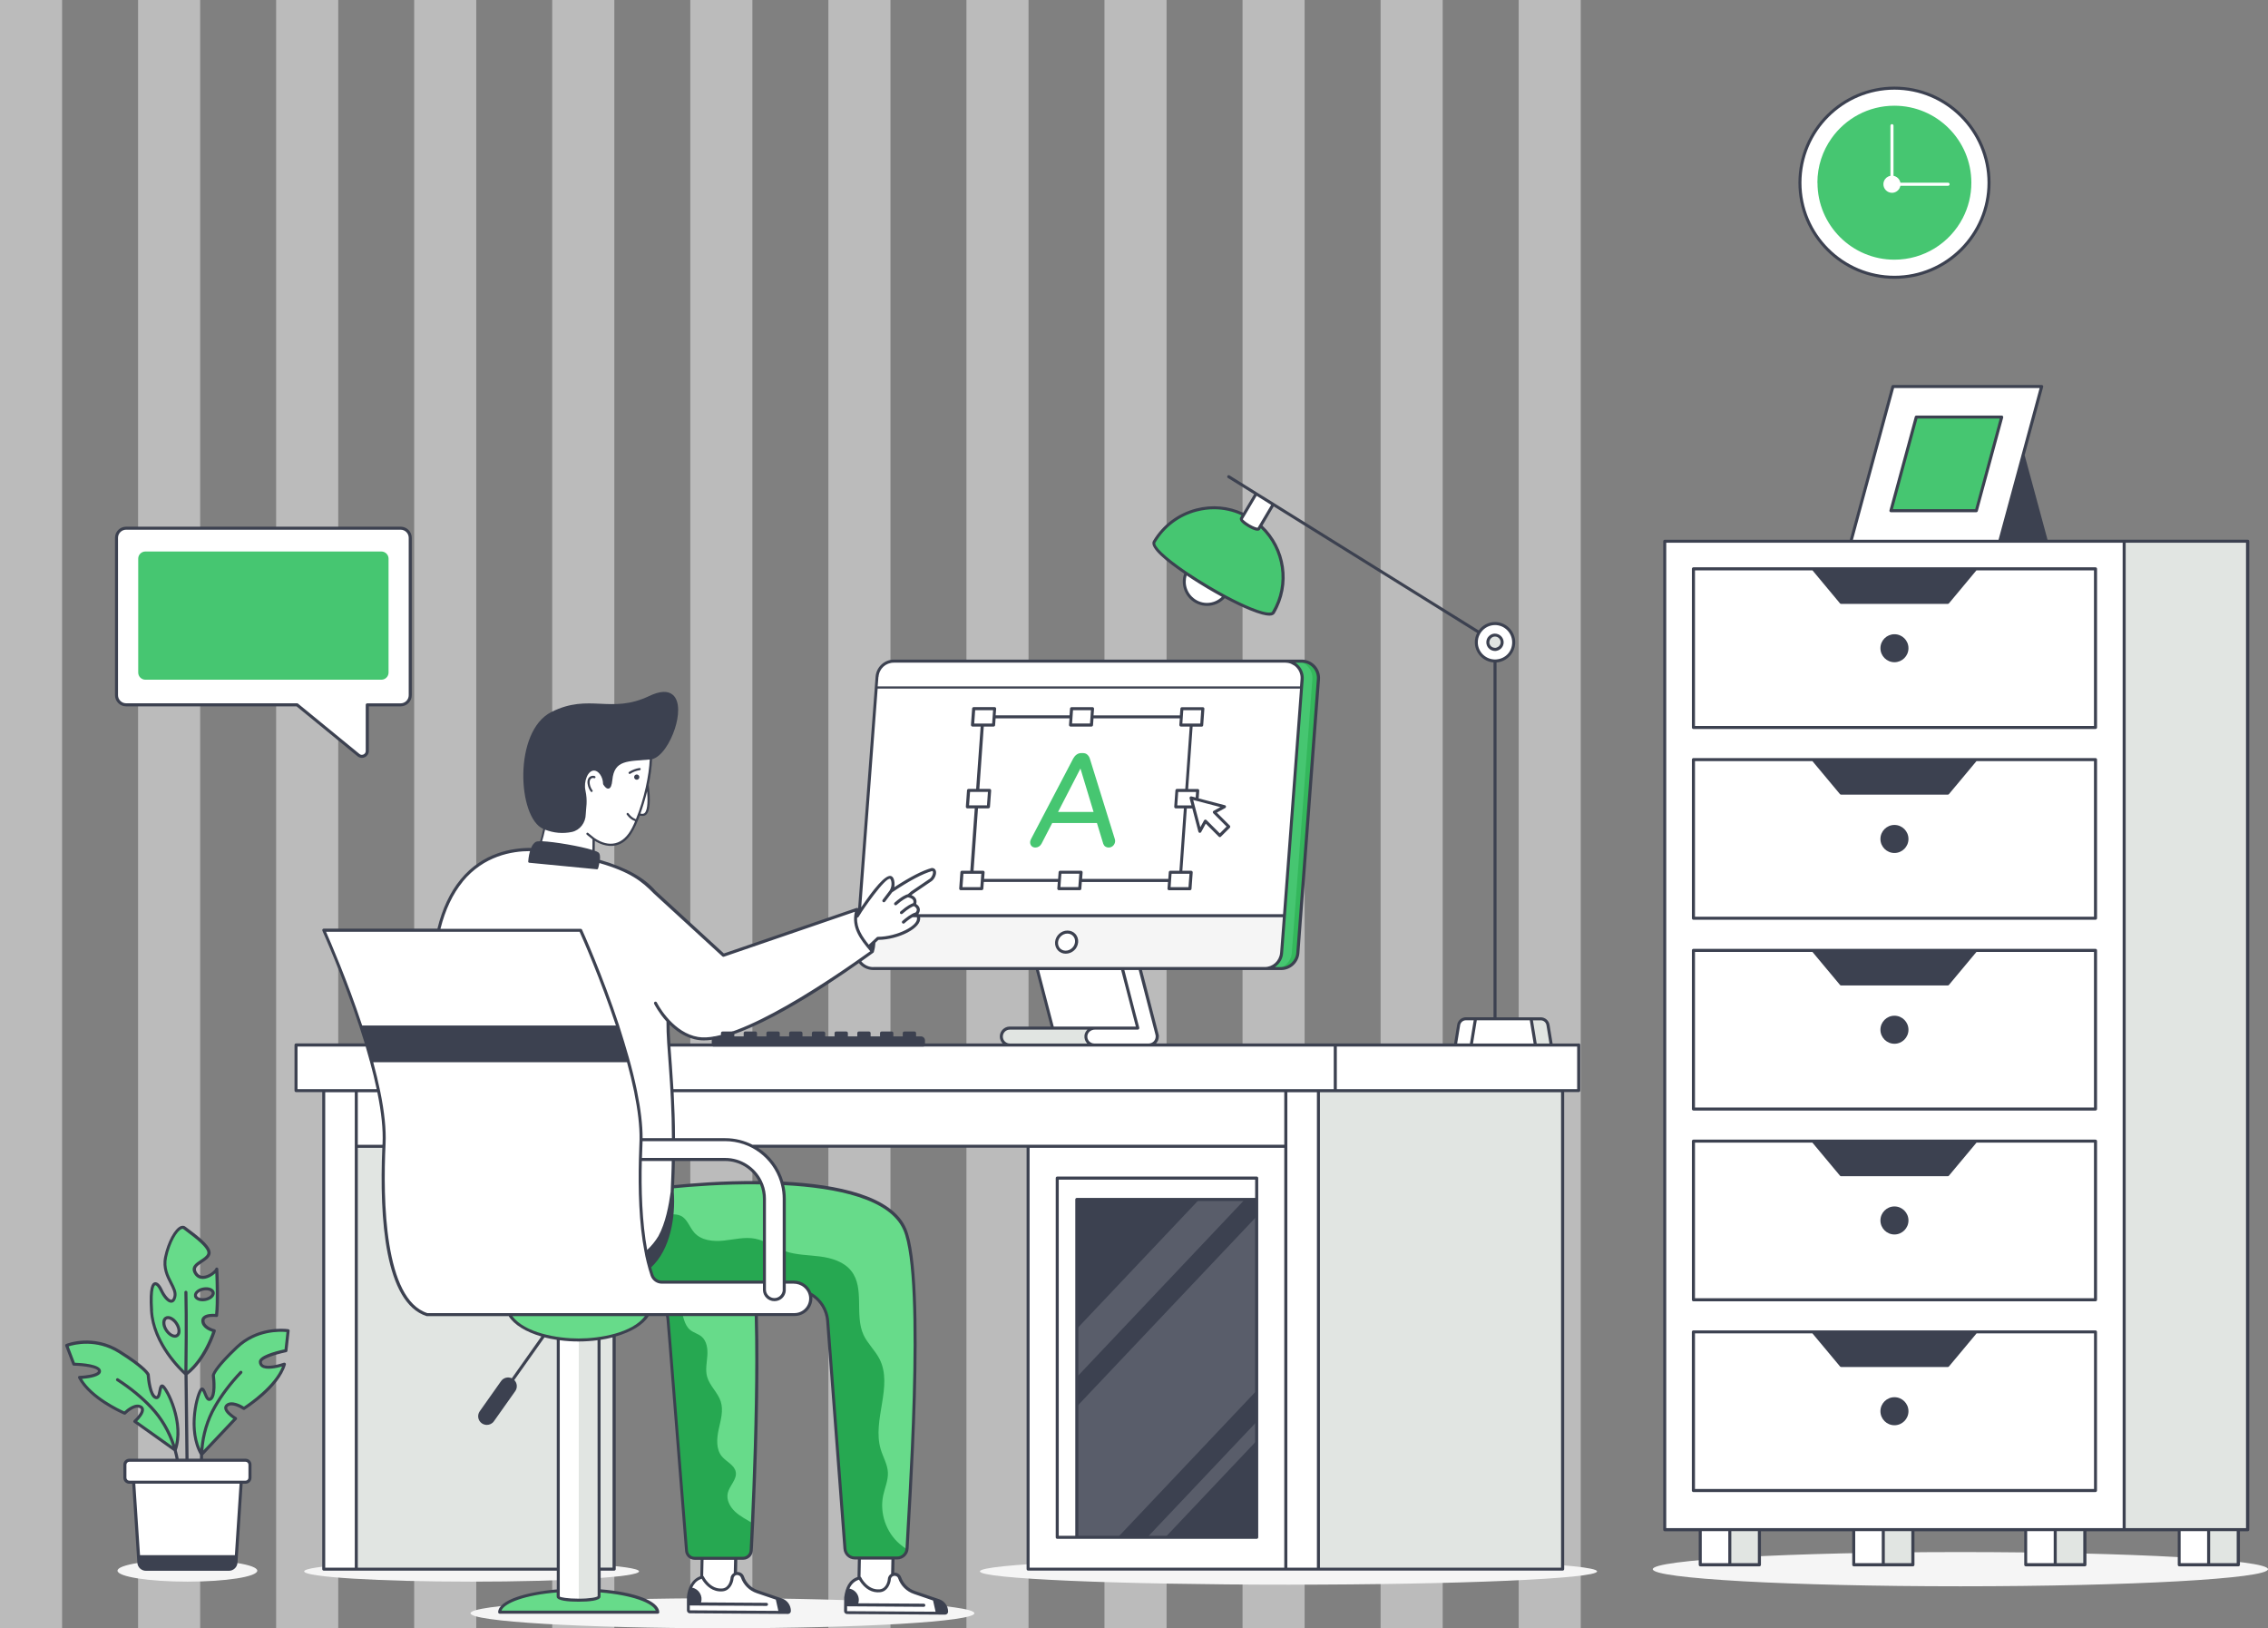 <?xml version="1.0" encoding="UTF-8"?>
<svg id="Layer_1" data-name="Layer 1" xmlns="http://www.w3.org/2000/svg" viewBox="0 0 457.97 328.7">
  <rect x="0" y="0" width="457.97" height="328.7" fill="#808080" stroke="none"/>
  <defs>
    <style>
      .cls-1 {
        fill: #e1e5e2;
      }

      .cls-2 {
        fill: #3c4150;
      }

      .cls-3 {
        fill: #34b75c;
      }

      .cls-4 {
        fill: #fff;
      }

      .cls-5 {
        fill: #26a851;
      }

      .cls-6 {
        fill: #67db8a;
      }

      .cls-7 {
        fill: #46c671;
      }

      .cls-8 {
        opacity: .15;
      }

      .cls-9 {
        fill: #f5f5f5;
      }

      .cls-10 {
        opacity: .5;
      }
    </style>
  </defs>
  <g class="cls-10">
    <rect class="cls-9" x="306.66" width="12.54" height="328.7"/>
    <rect class="cls-9" x="278.78" width="12.54" height="328.7"/>
    <rect class="cls-9" x="250.9" width="12.54" height="328.7"/>
    <rect class="cls-9" x="223.02" width="12.54" height="328.7"/>
    <rect class="cls-9" x="195.15" width="12.54" height="328.7"/>
    <rect class="cls-9" x="167.27" width="12.54" height="328.7"/>
    <rect class="cls-9" x="139.39" width="12.54" height="328.7"/>
    <rect class="cls-9" x="111.51" width="12.54" height="328.7"/>
    <rect class="cls-9" x="83.63" width="12.54" height="328.7"/>
    <rect class="cls-9" x="55.76" width="12.54" height="328.7"/>
    <rect class="cls-9" x="27.88" width="12.54" height="328.7"/>
    <rect class="cls-9" width="12.54" height="328.7"/>
  </g>
  <g>
    <path class="cls-9" d="M457.97,316.77c0,1.91-27.81,3.45-62.12,3.45s-62.11-1.55-62.11-3.45,27.81-3.46,62.11-3.46,62.12,1.55,62.12,3.46Z"/>
    <path class="cls-9" d="M129.04,317.21c0,1.14-15.13,2.07-33.81,2.07s-33.81-.92-33.81-2.07,15.13-2.07,33.81-2.07,33.81.93,33.81,2.07Z"/>
    <path class="cls-9" d="M322.49,317.21c0,1.48-27.89,2.68-62.31,2.68s-62.31-1.19-62.31-2.68,27.89-2.69,62.31-2.69,62.31,1.2,62.31,2.69Z"/>
    <ellipse class="cls-9" cx="37.84" cy="317.07" rx="14.11" ry="2.21"/>
    <ellipse class="cls-9" cx="145.88" cy="325.66" rx="50.87" ry="3.03"/>
    <g>
      <g>
        <rect class="cls-4" x="59.77" y="210.96" width="209.86" height="9.21"/>
        <rect class="cls-4" x="269.63" y="210.96" width="49.15" height="9.21"/>
        <g>
          <rect class="cls-4" x="259.64" y="220.16" width="6.59" height="96.6"/>
          <rect class="cls-1" x="266.23" y="220.16" width="49.31" height="96.6"/>
          <rect class="cls-4" x="65.36" y="220.16" width="6.59" height="96.6"/>
        </g>
        <rect class="cls-4" x="71.95" y="220.16" width="187.69" height="11.23"/>
        <rect class="cls-4" x="207.59" y="231.4" width="52.05" height="85.36"/>
        <g>
          <rect class="cls-4" x="213.48" y="237.82" width="40.27" height="72.51"/>
          <rect class="cls-2" x="217.45" y="242.13" width="36.31" height="68.2"/>
        </g>
        <rect class="cls-1" x="71.95" y="231.4" width="52.05" height="85.36"/>
      </g>
      <g class="cls-8">
        <polygon class="cls-4" points="251.36 242.13 217.45 277.97 217.45 268.24 242.15 242.13 251.36 242.13"/>
        <polygon class="cls-4" points="253.75 245.56 253.75 280.71 225.73 310.33 217.45 310.33 217.45 283.92 253.75 245.56"/>
        <polygon class="cls-4" points="253.75 287.01 253.75 290.84 235.31 310.33 231.68 310.33 253.75 287.01"/>
      </g>
    </g>
    <g>
      <g>
        <path class="cls-6" d="M35.38,292.73l-8.16-5.8s2.46-2.22,1.19-2.94c-1.28-.72-3.23,1.28-3.23,1.28,0,0-6.88-2.89-9.12-7.22,0,0,4.23-.16,4.02-1.36-.21-1.2-5.17-1.31-5.17-1.31l-1.45-3.79s5.24-2.15,10.68,1.27c5.44,3.42,5.79,4.64,5.79,4.64,0,0,.26,4.01,1.43,4.56,1.16.55.72-2.67,1.51-2.24.78.43,4.48,7.4,2.51,12.91Z"/>
        <path class="cls-6" d="M43.73,265.55c.37-2.92.04-9.38.04-9.38-.31.84-3.05,2.79-4.26.85-1.21-1.94,2.18-2.34,2.67-3.87.5-1.54-3.9-4.43-4.91-5.26-1.01-.82-3.03,2.08-3.83,5.89-.8,3.81,2.37,5.97,1.87,7.99-.5,2.03-2.06.22-2.76-1.34-.7-1.56-2.41-3.06-1.94,4.17.47,7.24,6.95,12.81,6.95,12.81,3.98-3,5.7-8.77,5.7-8.77,0,0-2.21-.52-2.29-1.97-.08-1.45,2.75-1.12,2.75-1.12ZM35.75,269.61c-.57.37-1.55-.12-2.17-1.09-.62-.97-.66-2.06-.09-2.43.57-.37,1.54.12,2.16,1.09.63.97.67,2.06.09,2.42ZM39.47,261.6c-.11-.58.6-1.2,1.59-1.39.99-.19,1.87.13,1.99.71.11.59-.6,1.21-1.59,1.39-.99.19-1.87-.13-1.99-.72Z"/>
        <path class="cls-6" d="M52.58,274.91c-.01-1.21,5.12-2.25,5.16-2.26l.44-4.03c-1.11-.15-6.24-.55-10.33,3.33-4.66,4.41-4.77,5.67-4.77,5.67,0,0,.52,3.99-.51,4.75-1.04.76-1.23-2.48-1.91-1.9s-2.95,8.13.05,13.15l6.87-7.28s-2.85-1.7-1.74-2.65c1.11-.95,3.42.63,3.42.63,0,0,6.83-4.26,8.18-8.94,0,0-4.84,1.7-4.86-.47Z"/>
      </g>
      <g>
        <path class="cls-4" d="M28.05,315.44l-1.06-16.24h21.71l-1.06,16.24c-.05.74-.67,1.32-1.41,1.32h-16.77c-.75,0-1.36-.58-1.41-1.32Z"/>
        <rect class="cls-4" x="25.22" y="294.77" width="25.26" height="4.43" rx=".9" ry=".9"/>
      </g>
    </g>
    <g>
      <g>
        <path class="cls-1" d="M202.19,209.25c0,.94.76,1.71,1.71,1.71h23.61l2.26-3.41h-25.87c-.94,0-1.71.76-1.71,1.71Z"/>
        <path class="cls-4" d="M233.67,209.07c0,.06,0,.12,0,.18,0,.94-.77,1.71-1.71,1.71h-10.99c-1,0-1.8-.87-1.7-1.88.09-.89.91-1.53,1.8-1.53h8.68l-3.6-13.94c-.23-.91.33-1.84,1.23-2.07.92-.23,1.84.33,2.07,1.23l4.12,15.91.08.34.02.07h0Z"/>
        <polygon class="cls-4" points="209.19 194.66 212.54 207.54 229.76 207.54 226.4 194.66 209.19 194.66"/>
        <g>
          <path class="cls-3" d="M255.4,195.52h3.27c1.78,0,3.26-1.37,3.4-3.15l4.15-55.24c.15-1.98-1.42-3.67-3.4-3.67h-3.27c1.98,0,3.55,1.69,3.4,3.67l-4.15,55.24c-.14,1.78-1.61,3.15-3.4,3.15Z"/>
          <path class="cls-7" d="M255.4,195.52h2.05c1.78,0,3.26-1.37,3.4-3.15l4.15-55.24c.15-1.98-1.42-3.67-3.4-3.67h-2.05c1.98,0,3.55,1.69,3.4,3.67l-4.15,55.24c-.14,1.78-1.61,3.15-3.4,3.15Z"/>
          <path class="cls-4" d="M262.95,137.12l-.16,2.16-3.43,45.56h-85.89l3.43-45.56.19-2.67c.14-1.78,1.62-3.15,3.4-3.15h79.06c1.98,0,3.55,1.69,3.4,3.66Z"/>
          <path class="cls-4" d="M262.82,138.79l.13-1.66c.15-1.97-1.42-3.66-3.4-3.66h-79.06c-1.78,0-3.26,1.37-3.4,3.15l-.16,2.17h85.89Z"/>
          <path class="cls-9" d="M259.36,184.85l-.44,5.84-.13,1.69c-.13,1.77-1.61,3.15-3.4,3.15h-79.05c-1.99,0-3.55-1.69-3.4-3.66l.08-1.17.44-5.84h85.9Z"/>
        </g>
      </g>
      <path class="cls-4" d="M217.4,190.18c-.09,1.13-1.07,2.04-2.21,2.04s-1.94-.91-1.84-2.04c.09-1.11,1.07-2.02,2.18-2.02s1.96.91,1.87,2.02Z"/>
    </g>
    <g>
      <g>
        <g>
          <g>
            <g>
              <g>
                <path class="cls-6" d="M132.8,325.45c-.15-2.47-7.23-4.47-15.97-4.47s-15.81,2-15.95,4.47h31.92Z"/>
                <path class="cls-4" d="M120.96,266.67v55.63c0,.98-8.23.98-8.23,0v-55.63h8.23Z"/>
                <path class="cls-1" d="M116.87,266.67v56.36c2.05,0,4.09-.25,4.09-.73v-55.63s-4.09,0-4.09,0Z"/>
                <path class="cls-6" d="M102.88,265.38c1.7,2.95,7.29,5.12,13.96,5.12s12.24-2.18,13.95-5.12h-27.91Z"/>
              </g>
              <path class="cls-6" d="M183.16,312.64s0,.07-.01.1c-.11,1-.96,1.77-1.98,1.77h-8.56c-1.04,0-1.91-.8-1.99-1.85l-3.5-46c-.27-3.48-3.11-6.21-6.6-6.34l-31.54-1.12-2.69-8.84,3.78-5.11,4.06-5.48s42.75-5.37,48.58,8.43c4.04,9.58,1.06,54.3.44,64.43Z"/>
              <path class="cls-5" d="M183.14,312.75c-.11,1-.96,1.77-1.98,1.77h-8.56c-1.04,0-1.91-.8-1.99-1.85l-3.5-46c-.27-3.48-3.11-6.21-6.6-6.34l-31.54-1.12-2.69-8.84,3.78-5.11c1.85-.14,3.7-.18,5.56-.14.63.01,1.27.04,1.84.31,1.33.63,1.76,2.29,2.73,3.39,1.41,1.6,3.81,1.84,5.93,1.62,2.12-.22,4.26-.79,6.35-.39,2.16.41,3.99,1.79,6.05,2.52,2.26.79,4.7.76,7.07,1.07,2.37.31,4.87,1.07,6.33,2.96,2.72,3.5.6,8.84,2.45,12.87.82,1.76,2.33,3.12,3.22,4.85,2.82,5.5-1.53,12.34.25,18.25.47,1.57,1.37,3.03,1.45,4.66.08,1.59-.62,3.1-.95,4.66-.75,3.52.57,7.41,3.3,9.76.46.4.96.76,1.48,1.09Z"/>
              <path class="cls-6" d="M151.94,307.48c-.11,2.4-.21,4.31-.27,5.54-.04.87-.76,1.55-1.63,1.55h-9.8c-.85,0-1.55-.65-1.62-1.5l-3.72-46.4c-.15-2.03-1.19-3.78-2.71-4.93h20.36c.71,13.2-.09,34.68-.6,45.74Z"/>
              <path class="cls-5" d="M151.94,307.48c-.11,2.4-.21,4.31-.27,5.54-.04.87-.76,1.55-1.63,1.55h-9.8c-.85,0-1.55-.65-1.62-1.5l-3.72-46.4c-.15-2.03-1.19-3.78-2.71-4.93h3.44c.82.74,1.46,1.59,1.76,2.33.61,1.53.72,3.41,2.01,4.43.68.54,1.58.75,2.25,1.3,1.08.9,1.28,2.48,1.18,3.89s-.42,2.84-.05,4.2c.5,1.85,2.17,3.2,2.76,5.03.58,1.82-.01,3.77-.42,5.63-.4,1.86-.56,4.02.66,5.47.92,1.09,2.53,1.71,2.79,3.12.28,1.5-1.25,2.73-1.61,4.23-.32,1.37.42,2.8,1.45,3.76,1.02.97,2.32,1.59,3.51,2.34.01,0,.02.01.03.02Z"/>
              <path class="cls-9" d="M135.94,235.35c-.03,1.62-.1,3.34-.19,5.17-.87,18.52-18.91,16.14-18.91,16.14,0,0-30.54-31.81-29.49-59.61.36-9.46,2.74-15.49,5.84-19.28,1.1.31,2.18.76,3.19,1.36,2.37,1.38,4.29,3.7,4.7,6.41.35,2.31-.4,4.63-.78,6.94-.38,2.3-.3,4.95,1.34,6.61,2.18,2.22,6.12,1.74,8.33,3.92,1.77,1.75,1.79,4.53,1.95,7,.35,5.25,2.26,10.96,6.91,13.4,2.14,1.13,4.79,1.54,6.31,3.41,1.11,1.38,1.37,3.27,2.3,4.77,1.71,2.73,5.18,3.56,8.48,3.74Z"/>
              <path class="cls-4" d="M116.84,256.66s18.03,2.38,18.91-16.14c.09-1.84.15-3.55.19-5.17.32-12.86-.68-19.65-1.08-27.94,0,0,.67-19.53-1.43-25.58-.16-.45-1.09-1.55-1.09-1.55,0-.02-.01-.04-.01-.04h0c-3.18-3.85-9.5-6.79-21.75-8.42,0,0-10.48-2.47-17.37,5.95-3.11,3.79-5.49,9.82-5.85,19.28-1.04,27.79,29.49,59.6,29.49,59.6Z"/>
              <g>
                <path class="cls-4" d="M173.53,314.52l-.12,5.86c1.84,4.1,4.05,4.76,6.77.72l.14-6.58h-6.78Z"/>
                <path class="cls-4" d="M191.13,325.37c0,.16-.13.29-.29.29h-1.52s-18.28-.12-18.28-.12c-.16,0-.29-.14-.29-.3l.02-2.69s.09-3.38,2.85-4.01c0,0,1.34,2.84,4.05,2.59,1.7-.16,1.91-2.25,1.91-2.25,0-.6.48-1.07,1.08-1.07.45,0,.85.29,1.01.72.49,1.39,1.6,2.48,2.99,2.95l4.02,1.37h0l.86.29c.95.32,1.6,1.22,1.59,2.23Z"/>
              </g>
              <g>
                <path class="cls-4" d="M141.76,314.57l-.12,5.64c1.84,4.1,4.05,4.76,6.77.72l.14-6.36h-6.78Z"/>
                <path class="cls-4" d="M159.36,325.21c0,.16-.13.29-.29.29h-1.53s-18.28-.13-18.28-.13c-.16,0-.29-.13-.29-.29l.02-2.69s.09-3.38,2.85-4.02c0,0,1.34,2.85,4.05,2.59,1.7-.16,1.91-2.26,1.91-2.26,0-.59.48-1.07,1.08-1.07.45,0,.86.29,1.01.71.49,1.4,1.6,2.48,2.99,2.95l4.03,1.37.86.29c.96.33,1.6,1.23,1.59,2.23Z"/>
              </g>
            </g>
            <path class="cls-4" d="M163.69,261.8c.18,1.95-1.36,3.58-3.27,3.58h-74.17c-8.27-2.63-9.4-20.03-8.69-34.57.14-3.02-.3-6.64-1.08-10.47-.87-4.25-2.16-8.76-3.57-13.02-3.44-10.5-7.55-19.53-7.55-19.53h51.88s4.1,9.03,7.55,19.53c1.4,4.26,2.7,8.77,3.56,13.02.78,3.83,1.23,7.44,1.08,10.47-.44,9.22-.15,19.58,2.23,26.62.29.84,1.08,1.4,1.98,1.4h26.65c1.71,0,3.24,1.26,3.4,2.97Z"/>
            <path class="cls-4" d="M158.36,258.82v1.53c0,1.11-.9,2-2,2s-2-.9-2-2v-1.53h4.01Z"/>
            <path class="cls-4" d="M158.36,242v18.35c0,1.11-.9,2-2,2s-2-.9-2-2v-18.35c0-4.37-3.56-7.93-7.92-7.93h-17.12c.02-1.11.06-2.19.12-3.27,0-.24.02-.49.02-.74h16.98c6.58,0,11.93,5.35,11.93,11.94Z"/>
          </g>
          <line class="cls-4" x1="109.82" y1="269.62" x2="98.31" y2="285.88"/>
          <line class="cls-4" x1="102.6" y1="279.81" x2="98.31" y2="285.88"/>
        </g>
        <g>
          <g>
            <path class="cls-4" d="M173.36,193.05l3.9-3.62c4.47,0,9.82-2.95,7.78-4.93,1.07-1.18-.43-1.87-.43-1.87,0,0,.01-.03.01-.04h0c.62-1.5-1.24-1.73-1.24-1.73l.03-.02.04-.03h0s.73-.62.73-.62l3.7-2.51.07-.06c.8-.66,1.04-2.06.24-2.08-2.29.62-5.37,2.42-8.29,4.39.06-.1.11-.19.14-.26.53-1,.22-2.31-.17-2.51-1.27-.67-5.95,6.48-6.78,7.78l-2.05,1.05,2.31,7.06Z"/>
            <path class="cls-4" d="M185.05,184.49s-.88.11-2.62,1.65"/>
            <path class="cls-4" d="M184.64,182.58s-.88.11-2.62,1.65"/>
            <path class="cls-4" d="M183.48,180.79s-.88.11-2.62,1.65"/>
          </g>
          <path class="cls-4" d="M131.84,179.78l14.24,13.06,26.97-9.25c-1.02,3.63,1,5.95,3.12,8.48,0,0-25.71,19.14-35.24,17.56-5.49-.91-8.56-7.13-8.56-7.13"/>
        </g>
      </g>
      <g>
        <path class="cls-4" d="M126.94,161.75s.55,2.76,2.84,2.75c1.88,0,.96-6.03.96-6.03l-3.8,3.28Z"/>
        <g>
          <path class="cls-4" d="M128.45,165.84c-.08.2-.17.41-.26.6-.12.28-.25.54-.37.78-3,5.96-7.96,2.12-7.96,2.12l-.03,4.78s-12.09-1.9-11.45-2.25c.65-.36,2.77-7.59,2.13-13.25-.63-5.66,10.34-13.44,17.07-12.94,6.25.46,3.69,13.54.88,20.17Z"/>
          <path class="cls-4" d="M128.45,165.65c-.7-.27-1.14-.55-1.72-1.31"/>
        </g>
        <path class="cls-4" d="M127.15,156.02c.62-.4,1.3-.65,2.01-.75"/>
      </g>
    </g>
    <g>
      <path class="cls-1" d="M313.24,210.96l-.66-4.03c-.12-.73-.75-1.26-1.49-1.26h-13.15l-.87,5.3h16.17Z"/>
      <path class="cls-4" d="M310.04,210.96l-.87-5.3h-13.15c-.74,0-1.37.53-1.49,1.26l-.66,4.03h16.17Z"/>
      <g>
        <path class="cls-4" d="M248.32,117.42c0,2.54-2.05,4.59-4.59,4.59s-4.6-2.05-4.6-4.59,2.06-4.59,4.6-4.59,4.59,2.05,4.59,4.59Z"/>
        <path class="cls-7" d="M257.13,123.65c-1.57,2.66-25.65-11.62-24.08-14.27,3.95-6.66,12.53-8.85,19.17-4.92,6.65,3.94,8.85,12.53,4.91,19.19Z"/>
        <path class="cls-4" d="M257.1,101.82l-2.91,4.92c-.35.58-3.85-1.49-3.5-2.08l2.95-4.99,3.46,2.15Z"/>
      </g>
      <path class="cls-4" d="M305.65,129.66c0,2.08-1.69,3.77-3.77,3.77s-3.78-1.69-3.78-3.77,1.69-3.78,3.78-3.78,3.77,1.7,3.77,3.78Z"/>
      <g>
        <path class="cls-1" d="M303.32,129.66c0,.8-.64,1.44-1.44,1.44s-1.44-.64-1.44-1.44.64-1.44,1.44-1.44,1.44.65,1.44,1.44Z"/>
        <path class="cls-2" d="M301.88,127.9c-.52,0-.98.23-1.3.59-.15.15-.25.32-.33.52-.08.2-.12.42-.12.65,0,.86.62,1.57,1.44,1.72.1.02.2.03.31.03s.21,0,.31-.03c.82-.15,1.44-.86,1.44-1.72,0-.96-.79-1.75-1.75-1.75ZM302.19,130.73c-.1.04-.2.05-.31.05s-.21-.02-.31-.05c-.48-.12-.83-.56-.83-1.08,0-.11.02-.21.05-.31h0c.05-.21.17-.39.32-.53.2-.19.47-.31.77-.31.63,0,1.14.51,1.14,1.14,0,.52-.35.95-.83,1.08Z"/>
      </g>
    </g>
    <g>
      <g>
        <rect class="cls-4" x="336.15" y="109.26" width="92.78" height="199.53"/>
        <rect class="cls-4" x="341.95" y="114.84" width="81.18" height="32.02"/>
        <rect class="cls-4" x="341.95" y="153.35" width="81.18" height="32.02"/>
        <rect class="cls-4" x="341.95" y="191.85" width="81.18" height="32.02"/>
        <rect class="cls-4" x="341.95" y="230.36" width="81.18" height="32.02"/>
        <rect class="cls-4" x="341.95" y="268.87" width="81.18" height="32.02"/>
        <rect class="cls-1" x="428.93" y="109.26" width="24.91" height="199.53"/>
      </g>
      <g>
        <rect class="cls-4" x="343.32" y="308.79" width="5.97" height="7.08"/>
        <rect class="cls-1" x="349.29" y="308.79" width="5.97" height="7.08"/>
      </g>
      <g>
        <rect class="cls-4" x="374.31" y="308.79" width="5.97" height="7.08"/>
        <rect class="cls-1" x="380.28" y="308.79" width="5.97" height="7.08"/>
      </g>
      <g>
        <rect class="cls-4" x="409.03" y="308.79" width="5.97" height="7.08"/>
        <rect class="cls-1" x="415" y="308.79" width="5.97" height="7.08"/>
      </g>
      <g>
        <rect class="cls-4" x="440.02" y="308.79" width="5.97" height="7.08"/>
        <rect class="cls-1" x="445.99" y="308.79" width="5.97" height="7.08"/>
      </g>
    </g>
    <polygon class="cls-4" points="240.65 144.71 238.29 177.73 196.11 177.73 198.48 144.71 240.65 144.71"/>
    <g>
      <polygon class="cls-4" points="242.89 143.05 242.65 146.36 238.42 146.36 238.66 143.05 242.89 143.05"/>
      <polygon class="cls-4" points="220.62 143.05 220.38 146.36 216.15 146.36 216.39 143.05 220.62 143.05"/>
      <polygon class="cls-4" points="241.85 159.56 241.61 162.87 237.39 162.87 237.62 159.56 241.85 159.56"/>
      <polygon class="cls-4" points="240.51 176.07 240.28 179.38 236.05 179.38 236.28 176.07 240.51 176.07"/>
      <polygon class="cls-4" points="218.27 176.07 218.03 179.38 213.8 179.38 214.04 176.07 218.27 176.07"/>
    </g>
    <g>
      <polygon class="cls-4" points="200.86 143.05 200.62 146.36 196.39 146.36 196.63 143.05 200.86 143.05"/>
      <polygon class="cls-4" points="199.82 159.56 199.58 162.87 195.36 162.87 195.59 159.56 199.82 159.56"/>
      <polygon class="cls-4" points="198.48 176.07 198.25 179.38 194.02 179.38 194.25 176.07 198.48 176.07"/>
    </g>
    <g>
      <polygon class="cls-4" points="412.26 78.02 403.79 109.26 373.76 109.26 382.23 78.02 412.26 78.02"/>
      <polygon class="cls-7" points="381.83 103.09 386.95 84.19 404.2 84.19 399.07 103.09 381.83 103.09"/>
    </g>
    <g>
      <path class="cls-4" d="M23.53,108.56v31.78c0,1.07.87,1.93,1.93,1.93h34.53l12.41,10.15c.7.58,1.76.08,1.76-.83v-9.32h6.74c1.07,0,1.93-.87,1.93-1.93v-31.78c0-1.07-.87-1.93-1.93-1.93H25.46c-1.07,0-1.93.87-1.93,1.93Z"/>
      <path class="cls-7" d="M27.91,112.77v22.99c0,.8.65,1.45,1.45,1.45h47.65c.8,0,1.45-.65,1.45-1.45v-22.99c0-.79-.65-1.44-1.45-1.44H29.36c-.8,0-1.45.65-1.45,1.44Z"/>
    </g>
    <path class="cls-7" d="M208.26,170.74c-.2-.23-.28-.52-.24-.86.02-.14.08-.32.19-.54l8.5-16.22c.18-.32.4-.59.68-.79.28-.21.6-.31.98-.31h.27c.37,0,.68.1.91.31.23.21.41.47.51.79l5.04,16.22c.07.22.09.39.07.54-.04.34-.18.63-.42.86-.25.23-.55.35-.9.35-.25,0-.47-.07-.66-.2-.19-.13-.32-.32-.41-.55l-1.28-4.2h-9.03l-2.17,4.2c-.13.23-.31.42-.52.55-.22.13-.45.2-.7.2-.35,0-.63-.12-.83-.35ZM213.65,163.9h7.17l-2.65-8.76-4.52,8.76Z"/>
    <g>
      <polygon class="cls-4" points="248.11 166.86 246.31 168.66 243.4 165.76 242.28 167.8 240.51 161.07 247.25 162.83 245.2 163.96 248.11 166.86"/>
      <g>
        <path class="cls-2" d="M318.78,210.65h-5.27l-.62-3.77c-.14-.88-.89-1.52-1.79-1.52h-8.91v-71.63c2.1-.16,3.77-1.93,3.77-4.07,0-2.25-1.83-4.09-4.07-4.09-1.36,0-2.57.67-3.3,1.69l-41.31-25.69s0-.02-.02-.02l-3.46-2.14-5.53-3.44c-.14-.09-.33-.04-.42.1-.09.14-.04.33.1.42l5.29,3.28-2.21,3.73c-2.96-1.37-6.26-1.67-9.46-.85-3.69.95-6.81,3.28-8.76,6.57-.8,1.35,2.92,4.28,6.31,6.58-.18.51-.28,1.05-.28,1.61,0,2.7,2.2,4.9,4.9,4.9,1.41,0,2.69-.6,3.57-1.56,1.86,1,3.6,1.83,5.09,2.44,2,.81,3.19,1.09,3.91,1.09.68,0,.96-.25,1.1-.48,3.47-5.86,2.27-13.21-2.49-17.7l2.28-3.87,41.07,25.54c-.3.56-.46,1.21-.46,1.88,0,2.14,1.66,3.9,3.77,4.07v71.63c-.17,0-5.81,0-5.55,0-.89,0-1.65.64-1.79,1.52l-.61,3.77h-60.19c.34-.37.56-.86.56-1.4,0-.08,0-.14,0-.21h0s0-.08-.02-.1l-3.38-13.11h28.08c1.93,0,3.56-1.51,3.7-3.43l4.16-55.25c.08-1.02-.28-2.05-.98-2.8-.7-.76-1.69-1.19-2.72-1.19h-82.33c-1.93,0-3.55,1.51-3.7,3.44l-3.53,46.77c-.1-.07-.17-.1-.27-.08-.02,0-.03,0-.04,0l-26.8,9.19c-1.79-1.64-11.93-10.95-13.74-12.61-2.3-2.69-5.98-4.75-11.29-6.28.06-.67.02-1.3-.33-1.52-.15-.11-.4-.21-.72-.32l.02-2c.71.46,2.41,1.33,4.25.92,2.69-.61,3.83-3.47,4.84-6.02.53.12,1.03.12,1.39-.3.92-1.08.6-4.51.39-5.91.38-1.75.62-3.52.69-5.17,1.95-.5,3.73-3.46,4.6-6.15.8-2.43,1.11-5.51-.39-6.83-1.01-.88-2.62-.81-4.78.22-7.79,3.71-12.09-.62-19.76,3.23-7.73,3.88-6.83,21.34-1.65,23.59-.19.96-.42,1.81-.63,2.5-.42,0-.71.04-.85.11-.42.24-.74.7-.96,1.24-3.73-.04-9.78.9-14.27,6.39-2.11,2.57-3.67,5.88-4.65,9.9h-22.95c-.11,0-.2.05-.26.14-.05.09-.06.19-.02.29.03.09,4.13,9.12,7.53,19.49v.02c.43,1.3.77,2.36,1.03,3.23h-13.88c-.17,0-.31.14-.31.31v9.21c0,.17.14.31.31.31h5.29v96.29c0,.17.13.31.31.31h47.05v3.79c-6.25.53-11.7,2.15-11.84,4.57,0,.09.03.17.08.23.06.06.14.1.23.1h31.92c.09,0,.17-.04.23-.1.06-.06.09-.14.08-.23-.13-2.25-4.97-4.04-11.84-4.59v-3.77h2.73c.17,0,.31-.14.31-.31v-46.96c3.12-.9,5.56-2.35,6.66-4.12h3.48c.22.88-.09-1.72,3.87,47.41.09,1.02.92,1.79,1.93,1.79h1.21l-.07,3.32c-1.72.6-2.53,2.35-2.7,4.19v2.69c0,.33.25.59.58.6,0,0,2.36,0,19.81.13.33,0,.6-.26.6-.6,0-1.14-.71-2.15-1.79-2.52-.46-.16-4.42-1.51-4.88-1.67-1.32-.45-2.35-1.45-2.8-2.76-.18-.54-.7-.91-1.3-.92-.03,0-.06,0-.1,0l.05-2.47h1.19c1.03,0,1.89-.81,1.94-1.84.06-1.23.16-3.14.27-5.54h0c.47-10.39,1.15-28.74.75-41.82h7.42c1.96,0,3.59-1.58,3.59-3.59,0-.1,0-.19-.02-.3,1.58,1.09,2.65,2.85,2.81,4.89l3.49,46c.1,1.2,1.1,2.14,2.3,2.14h.61l-.07,3.54c-1.8.61-2.42,2.21-2.69,4.09,0,.08-.03,2.71-.03,2.78,0,.32.25.59.59.61,0,0,2.35.02,19.82.12.32,0,.6-.27.6-.6,0-1.14-.72-2.14-1.79-2.51-.15-.05-4.88-1.66-4.89-1.66-1.32-.46-2.34-1.46-2.8-2.77-.19-.55-.7-.92-1.29-.93-.04,0-.07,0-.1,0l.05-2.68h.55c1.21,0,2.22-.95,2.29-2.16.22-6.08,3.82-54.44-.46-64.57-2.83-6.7-13.92-8.98-24.83-9.53-.84-2.85-2.69-5.28-5.13-6.85h54.25v85.06c0,.17.14.31.31.31h107.93c.18,0,.31-.14.31-.31v-96.29h2.94c.17,0,.31-.14.31-.31v-9.21c0-.17-.14-.31-.31-.31ZM243.72,121.71c-2.36,0-4.29-1.93-4.29-4.29,0-.44.07-.86.18-1.26,1.81,1.22,3.46,2.21,4.16,2.63,1.01.6,2,1.16,2.96,1.68-.78.77-1.84,1.24-3.01,1.24ZM256.87,123.49c-.04.07-.53.67-4.26-.86-1.44-.59-3.12-1.39-4.92-2.35-.18-.1-.36-.19-.54-.29-.99-.54-2.02-1.13-3.06-1.74-1.57-.93-2.99-1.83-4.24-2.67-.17-.11-.34-.23-.51-.34-4.23-2.89-6.4-5.08-6.02-5.71,1.86-3.15,4.84-5.38,8.39-6.29,1.13-.29,2.28-.44,3.41-.44,1.92,0,3.81.4,5.58,1.22l-.28.47c-.34.58.65,1.34,1.54,1.87.55.33,1.39.77,1.96.77.24,0,.42-.07.53-.25l.14-.25c4.47,4.3,5.58,11.28,2.28,16.84ZM254.45,105.69l-.32.53-.18.31c-.18,0-.77-.16-1.64-.67-.87-.52-1.31-.97-1.36-1.05l.32-.53.31-.52,2.17-3.67,2.93,1.83-2.23,3.77ZM298.41,129.66c0-.56.13-1.09.38-1.56.09-.18.19-.36.32-.52.63-.85,1.64-1.4,2.78-1.4,1.91,0,3.46,1.57,3.46,3.48s-1.39,3.3-3.16,3.45c-.1.02-.19.02-.3.02s-.21,0-.32-.02c-1.77-.16-3.16-1.64-3.16-3.45ZM311.1,205.97c.6,0,1.09.42,1.18,1.01l.6,3.68h-2.58l-.76-4.68h1.56ZM308.91,205.97l.77,4.68h-12.24l.76-4.68h10.71ZM294.83,206.97c.1-.59.6-1.01,1.19-1.01h1.56l-.76,4.68h-2.58l.6-3.68ZM269.32,211.26v8.6h-133.34c-.19-3.33-.43-6.27-.6-8.6h133.93ZM135.19,206.82c1.9,1.86,4.29,3.2,6.94,3.2,8.4,0,24.66-10.92,31.3-15.61.6.8,1.72,1.41,2.92,1.41h32.83l2.98,11.41h-8.26c-1.11,0-2.01.9-2.01,2.01,0,.54.22,1.03.57,1.4h-67.1c-.11-1.66-.18-2.97-.16-3.83ZM229.36,207.24h-16.58l-2.97-11.41h16.58l2.97,11.41ZM219.54,210.65h-15.64c-.77,0-1.4-.63-1.4-1.4s.63-1.4,1.4-1.4h15.68c-.32.32-.55.73-.6,1.19-.06.62.17,1.22.56,1.61ZM233.28,208.73l.08.34s0,0,0,.03h0c0,.05,0,.1,0,.15,0,.77-.63,1.4-1.4,1.4h-11c-.83,0-1.48-.72-1.39-1.55.07-.7.73-1.25,1.49-1.25h8.68c.1,0,.18-.04.24-.12.03-.03.04-.06.05-.09,0-.04.02-.06.02-.1,0-.03,0-.05,0-.08l-.8-3.04-2.21-8.6h2.9l3.34,12.9ZM176.34,195.22c-.88,0-1.68-.36-2.28-1-.04-.05-.1-.11-.13-.16,1.49-1.06,2.38-1.72,2.42-1.74.06-.05.11-.12.12-.21v-.03c.18-.6.27-1.19.3-1.78l.61-.57c4.05-.04,8.85-2.42,8.4-4.57h73.26l-.14,1.88-.41,5.31c-.17,1.69-1.52,2.86-3.09,2.86h-79.05ZM177.4,136.64c.12-1.64,1.45-2.87,3.09-2.87h79.06c.11,0,.22,0,.32.02.22.02.42.06.62.13.08.03.15.04.22.08.22.1.42.21.62.34.09.05.18.12.25.19,0,0,0,0,0,0,.08.07.16.15.23.23.6.65.88,1.47.81,2.34l-.11,1.46h-85.28l.15-1.93ZM262.82,133.77c.88,0,1.68.35,2.28.99.6.65.88,1.48.81,2.35l-4.15,55.24c-.12,1.61-1.49,2.87-3.1,2.87h-1.23c1.04-.71,1.6-1.76,1.66-2.82l.57-7.55,3.42-45.53.17-2.16c.08-1.02-.28-2.04-.98-2.79h0c-.05-.06-.11-.11-.16-.16-.13-.14-.28-.25-.43-.36-.04-.03-.06-.05-.1-.07h1.23ZM177.2,139.3l.03-.3h85.28l-3.43,45.54h-73.58s-.03-.04-.04-.06c.53-.75.29-1.51-.46-2,.25-.85-.18-1.48-.95-1.78l.33-.28c.09-.06,3.57-2.43,3.79-2.58.64-.53,1-1.48.79-2.09-.11-.33-.39-.53-.74-.53-.03,0-.06,0-.09,0-1.85.51-4.39,1.81-7.55,3.88.15-.73.02-1.95-.55-2.22-1.13-.6-3.77,2.78-6.13,6.28l3.3-43.86ZM173.12,185.25c.33-.17.1.03.6-.71.29-.58,5.12-7.6,6.03-7.12.22.13.5,1.32-.05,2.24l-.05.1-1.42,1.89c-.11.13-.07.32.06.43.05.04.12.06.18.06.1,0,.18-.04.25-.12.07-.09,1.44-1.9,1.44-1.9,3.43-2.3,6.15-3.75,8.08-4.29.07,0,.11.04.13.12.11.32-.13,1.03-.6,1.42l-3.77,2.56-.67.57c-.3.07-1.19.39-2.69,1.71-.12.11-.13.31-.03.43.11.11.3.15.44.03,1.17-1.04,1.94-1.4,2.27-1.52,0,0,.02,0,.03,0,.21.03.81.17,1.02.54.1.17.11.35.03.62-.37.12-1.23.5-2.57,1.68-.13.11-.14.31-.04.44.06.06.14.1.24.1.06,0,.14-.03.2-.08,1.23-1.09,2-1.44,2.31-1.54.18.1.52.34.58.64.04.2-.04.41-.24.65h0c-.83.2-2.03,1.14-2.66,1.71-.3.27.1.73.41.46.7-.62,1.25-1,1.65-1.22h.85c.57,1.65-4.03,3.96-7.85,3.96-.21,0-.25.12-.52.36-.02.02-1.31,1.21-1.33,1.23-1.26-1.56-2.47-3.34-2.35-5.43.02,0,.03-.02.03-.03ZM130.23,164.06c-.23.27-.52.25-.91.18.5-1.37.96-2.92,1.35-4.5.13,1.52.16,3.62-.44,4.32ZM110.07,167.49c1.75.66,3.55.85,5.43.45,1.6-.36,2.76-1.84,2.78-3.6.04-1.29.42-2.51-.07-4.82-.37-1.72.46-4.03,1.79-3.97.81.04,1.75,1.17,1.78,2.71,0,.04.02.08.04.11.26.4.67.93,1.11.81.39-.1.61-.63.72-1.72.39-4.11,3.14-3.74,7.55-4.14-.13,3.12-1.1,7.91-2.79,12.05-1.41-.54-1.44-1.54-1.8-1.22-.1.07-.11.21-.04.31.6.77,1.04,1.07,1.68,1.31-.18.44-.45,1-.61,1.32-1.79,3.55-4.67,4.08-7.62,2.07l-.02-.02h0s0-.02-.03-.03l-.04-.02-1.17-.95c-.1-.08-.24-.06-.31.04-.08.09-.06.23.03.31l1.16.94-.02,2.15c-2.45-.76-7.67-1.66-10.15-1.76.2-.67.41-1.47.6-2.35ZM93.43,177.97c4.25-5.2,9.96-6.16,13.59-6.16-.3,1.02-.35,2.04-.36,2.11,0,.12.08.22.2.24l13.67,1.32h.03c.1,0,.18-.06.21-.16.06-.23.18-.64.26-1.1,6.19,1.79,8.55,3.66,11,6.16,3.06,2.8,10.31,9.45,13.84,12.69.08.07.2.1.31.06,39.14-13.42,7.94-2.72,26.44-9.07-.69,3.23.98,5.43,3.11,7.96-6.7,4.79-26.66,18.65-34.75,17.31-2.42-.4-4.36-1.88-5.77-3.37h0c-.18-.18-.49-.57-.6-.68h0c-1.28-1.52-1.95-2.87-1.97-2.91-.08-.16-.25-.22-.41-.14-.15.07-.21.25-.14.41.07.13.92,1.82,2.49,3.56-.06,5.16,1.07,12.45,1.1,23.56h-5.92c0-2.64-.37-5.82-1.12-9.49-1-4.89-2.24-8.82-3.56-13.04h0s0-.03,0-.03c-3.41-10.38-7.5-19.44-7.55-19.53-.05-.11-.16-.17-.28-.17h-28.31c.97-3.86,2.48-7.04,4.5-9.52ZM136.06,240.49c0-.21.03-.42.03-.62,3.18-.32,9.94-.88,17.38-.79.38.9.58,1.88.58,2.92v16.52h-20.41c-.76,0-1.44-.48-1.69-1.2-.17-.48-.32-.98-.46-1.49,3.87-3.58,4.95-10.15,4.56-15.34ZM136.12,239.25c.06-1.37.15-3.96.15-4.88h10.16c2.91,0,5.45,1.64,6.72,4.04-7.26-.06-13.82.5-17.04.83ZM135.44,240.51c-.39,2.83-1.03,6.34-2.49,9.02-.63,1.04-1.39,1.97-2.27,2.79-1.03-5.64-1.23-12.25-1.08-17.95h6.04c0,1.47-.15,4.78-.21,6.14ZM73.13,207.01c-2.98-9.02-6.45-17-7.29-18.91h51.2c.59,1.3,4.21,9.52,7.33,18.91h-51.24ZM60.08,219.86v-8.6h13.76c.66,2.19.79,2.91.85,2.97.54,1.98,1,3.86,1.37,5.63h-15.99ZM77.25,230.79c0,.1,0,.2-.02.31h-4.98v-10.62h3.94c.84,4.1,1.19,7.56,1.06,10.31ZM71.64,316.46h-5.97v-95.98h5.97v95.98ZM72.25,316.46v-84.75h4.95c-.61,14.23.51,31.29,8.95,33.97.03,0,.06,0,.1,0h16.47c1.09,1.76,3.5,3.21,6.6,4.11l-5.97,8.44c-.76-.35-1.68-.13-2.17.57l-4.3,6.08c-.56.79-.38,1.88.41,2.44.31.21.67.32,1.02.32.54,0,1.09-.25,1.43-.74l4.3-6.07c.5-.71.4-1.65-.19-2.25l6.1-8.61c.79.2,1.62.37,2.48.5v45.99h-40.16ZM132.42,325.14h-31.17c.6-1.58,4.84-3.16,11.16-3.68v.84c0,.86,2.41,1.03,4.42,1.03s4.43-.18,4.43-1.03v-.84c6.32.52,10.56,2.1,11.15,3.68ZM113.03,322.3v-51.75c1.23.17,2.5.25,3.81.25s2.59-.09,3.82-.25c0,26.53,0,24.75.02,51.68-.17.2-1.5.49-3.83.49s-3.67-.29-3.81-.42ZM121.27,316.45v-45.98c.84-.13,1.65-.3,2.42-.5,0,0,0,0,0,0v46.48h-2.42ZM116.84,270.2c-4.26,0-10.86-1.11-13.39-4.52h26.77c-2.53,3.4-9.04,4.52-13.39,4.52ZM148.89,317.95c.32,0,.61.21.72.51.53,1.49,1.68,2.63,3.18,3.14l3.87,1.31.51,2.27-17.88-.11v-.98c3.17.03,5.07.04,6.17.04h.05c.24,0,1.27,0,1.27,0,1.3,0,3.71.03,7.99.05.17,0,.31-.14.31-.31s-.13-.31-.31-.31c-.1,0-13.21-.09-13.21-.09.4-1.25-.39-2.7-1.79-2.97.29-.66.79-1.32,1.59-1.67.11-.05.22-.1.33-.13.06.11.16.27.27.45.61.88,1.91,2.29,3.97,2.09,1.53-.15,2.1-1.72,2.19-2.56,0-.38.32-.75.77-.75ZM141.99,318.11l.07-3.23h6.17l-.06,2.67c-.4.23-.67.66-.67,1.13,0,.02-.21,1.85-1.64,1.98-2.48.23-3.73-2.39-3.75-2.42-.03-.06-.08-.1-.13-.13ZM151.64,307.46c-.11,2.41-.21,4.31-.27,5.54-.04.71-.62,1.26-1.33,1.26h-9.8c-.7,0-1.26-.53-1.32-1.23-3.96-49.27-3.68-46.62-3.86-47.36h17.34c.08,2.73.11,5.7.11,8.77,0,11.62-.5,24.8-.88,33.01ZM181.37,318.63c.53,1.49,1.69,2.64,3.19,3.14l3.85,1.32.51,2.26-17.87-.11v-.98c11.12.07,14.4.1,15.23.1h.26c.17,0,.31-.14.31-.31,0-.17-.14-.31-.31-.32-3.78-.03-6.4-.04-8.18-.05h-.11c-.11,0-3.19-.02-3.19-.02-.51,0-1.09,0-1.75,0,.15-.46.14-.94,0-1.39-.27-.83-.96-1.43-1.79-1.58.38-.86,1.02-1.52,1.93-1.8,1.24,2.02,2.75,2.67,4.24,2.53,1.54-.14,2.1-1.71,2.19-2.55,0-.88,1.22-1.05,1.49-.25ZM173.76,318.27l.07-3.44h6.17l-.06,2.87c-.4.24-.67.67-.67,1.15,0,.08-.21,1.84-1.63,1.98-2.47.24-3.74-2.39-3.75-2.42-.03-.06-.08-.11-.13-.14ZM182.43,248.33c4.24,10.02.64,58.35.42,64.3-.05.88-.8,1.58-1.68,1.58h-8.57c-.88,0-1.61-.69-1.68-1.57l-3.49-46c-.19-2.45-1.59-4.54-3.61-5.69-.5-1.41-1.92-2.43-3.53-2.43h-1.62v-16.52c0-.95-.11-1.87-.32-2.76,10.67.56,21.4,2.78,24.07,9.09ZM158.66,260.57c.02-.12,0-1.52,0-1.44h1.62c1.45,0,2.9,1,3.1,2.69.17,1.77-1.22,3.25-2.96,3.25h-74.13c-8.64-2.81-8.99-22.66-8.43-34.25.13-2.82-.23-6.37-1.09-10.55-.38-1.83-.84-3.78-1.4-5.84h51.24c.58,2.12,1.06,4.11,1.44,5.96.76,3.76,1.14,6.99,1.09,9.62,0,.02,0,.04,0,.05,0,.47-.04,1.09-.13,4h0c-.14,5.95,0,12.86,1.14,18.65,0,.03,0,.05.02.07.05.54.68,3.21,1.21,4.74.35,1.01,1.3,1.61,2.27,1.61h20.41v1.28c.03,1.24,1.05,2.25,2.31,2.25s2.2-.92,2.3-2.09ZM157.52,238.52c.07.22.14.45.19.68.23.89.34,1.83.34,2.79,0,19.71,0,18.45,0,18.55-.1.84-.81,1.5-1.69,1.5s-1.66-.73-1.7-1.62c0-20.14,0-6.07,0-18.43,0-1.02-.18-2-.53-2.91-.08-.23-.18-.46-.29-.67-1.33-2.75-4.15-4.66-7.41-4.66h-16.8c.08-2.47.12-2.98.12-3.39h16.68c5.2,0,9.61,3.43,11.09,8.15ZM259.33,316.46h-51.43v-84.75h51.43v84.75ZM259.33,231.09h-107.36c-1.66-.85-3.55-1.33-5.54-1.33h-10.13c0-3.27-.13-6.42-.28-9.29h123.31v10.62ZM265.92,316.46h-5.97v-95.98h5.97v95.98ZM315.22,316.46h-48.69v-95.98h48.69v95.98ZM318.47,219.86h-48.53v-8.6c2.51,0,50.64,0,48.53,0v8.6Z"/>
        <path class="cls-2" d="M213.49,310.64h40.27c.17,0,.31-.14.31-.31v-72.51c0-.17-.14-.31-.31-.31h-40.27c-.18,0-.31.14-.31.31v72.51c0,.17.13.31.31.31ZM253.44,310.03h-35.69v-67.59h35.69v67.59ZM213.79,238.13h39.66v3.69h-36.01c-.17,0-.31.14-.31.31v67.9h-3.34v-71.9Z"/>
        <g>
          <path class="cls-2" d="M39.17,261.66c.12.63.84,1.02,1.74,1.02.2,0,.4-.02.61-.06,1.17-.22,1.97-.99,1.84-1.75-.15-.76-1.18-1.18-2.35-.96-1.17.22-1.97.99-1.83,1.74,0,0,0,0,0,0ZM41.12,260.51c.87-.16,1.56.12,1.63.47.06.36-.47.87-1.35,1.04-.87.16-1.56-.12-1.63-.48-.06-.36.47-.87,1.35-1.03Z"/>
          <path class="cls-2" d="M33.32,265.83c-.73.47-.73,1.72,0,2.85.57.89,1.74,1.73,2.59,1.18.85-.54.6-1.92,0-2.84-.72-1.13-1.86-1.65-2.59-1.18ZM35.82,268.96c-.04.18-.12.31-.24.39,0,0,0,0,0,0-.12.08-.27.09-.45.06-.44-.1-.94-.5-1.29-1.05-.57-.88-.55-1.77-.18-2,.07-.05.17-.07.27-.07.41,0,1.02.37,1.47,1.07.36.55.52,1.17.42,1.61Z"/>
          <path class="cls-2" d="M58.22,268.32c-1.02-.14-6.34-.6-10.58,3.41-4.61,4.37-4.85,5.73-4.87,5.94.2,1.48.26,3.99-.39,4.46-.03.03-.1.07-.13.06-.19-.05-.43-.64-.57-.99-.22-.55-.39-1-.75-1.09-.1-.03-.28-.03-.48.13-.83.7-3,8.41-.05,13.46,0,.25,0,.5,0,.75h-2.32l-.2-16.9c3.93-3.05,5.62-8.59,5.69-8.83.02-.08.01-.17-.03-.24-.04-.07-.11-.13-.2-.14-.02,0-1.98-.5-2.05-1.69-.01-.18.04-.32.17-.44.48-.45,1.78-.41,2.24-.35.17.02.32-.1.34-.27.37-2.91.06-9.17.04-9.43,0-.14-.12-.27-.26-.29-.14-.02-.28.06-.33.2-.16.43-1.28,1.37-2.33,1.47-.61.06-1.06-.16-1.39-.68-.52-.83-.09-1.22,1.08-1.99.69-.45,1.39-.91,1.63-1.63.44-1.38-1.98-3.33-4.28-5.04-.31-.23-.56-.42-.72-.55-.27-.22-.59-.27-.95-.14-1.25.44-2.74,3.17-3.38,6.21-.48,2.29.41,4.02,1.12,5.41.5.98.94,1.82.75,2.57-.1.41-.25.65-.42.67-.42.03-1.25-.92-1.77-2.06-.18-.39-.81-1.65-1.62-1.45-.54.13-1.22.88-.91,5.77.44,6.88,6.1,12.17,6.95,12.93l.2,16.9h-1.37c-.11-.58-.24-1.14-.39-1.7,1.92-5.52-1.72-12.68-2.68-13.21-.22-.12-.4-.07-.49-.03-.33.16-.42.62-.53,1.21-.07.38-.18.99-.36,1.08-.04.02-.11,0-.14-.03-.73-.34-1.16-2.82-1.26-4.37-.04-.14-.54-1.43-5.93-4.81-5.51-3.46-10.73-1.38-10.95-1.29-.15.06-.23.24-.17.39l1.44,3.79c.04.11.15.19.28.19,2.28.05,4.77.49,4.88,1.06,0,.04,0,.1-.05.17-.43.53-2.49.8-3.69.84-.11,0-.2.06-.25.15-.05.1-.05.2,0,.3,2.27,4.38,8.99,7.24,9.27,7.36.12.04.25.02.34-.07.5-.51,1.99-1.72,2.86-1.23.17.1.19.2.2.28.07.56-.85,1.63-1.44,2.16-.07.06-.11.15-.11.25,0,.09.05.18.13.23l8.05,5.73c.14.51.27,1.03.37,1.56h-9.35c-.67,0-1.2.54-1.2,1.21v2.63c0,.67.53,1.21,1.2,1.21h.59l.96,14.72v.04l.08,1.2c.05.9.81,1.61,1.72,1.61h16.77c.9,0,1.65-.71,1.72-1.61l.08-1.2v-.03l.96-14.73h.59c.67,0,1.2-.54,1.2-1.21v-2.63c0-.67-.53-1.21-1.2-1.21h-8.58c0-.24,0-.48,0-.72l6.79-7.19c.06-.07.09-.16.08-.25-.02-.1-.07-.17-.15-.22-.68-.41-1.79-1.28-1.85-1.84,0-.08,0-.19.15-.32.77-.66,2.46.25,3.05.65.11.07.24.07.33,0,.29-.18,6.95-4.38,8.32-9.11.04-.11,0-.23-.08-.31-.09-.08-.21-.1-.32-.07-.88.31-3.34.98-4.18.39-.18-.13-.26-.31-.26-.56,0-.52,2.2-1.39,4.91-1.96.13-.03.23-.13.25-.26l.44-4.04c.02-.17-.1-.32-.26-.33ZM30.91,264.58c-.32-4.89.41-5.13.44-5.14,0,0,.01,0,.02,0,.17,0,.57.4.89,1.11.4.88,1.38,2.5,2.38,2.42.46-.04.78-.42.95-1.13.24-.98-.24-1.91-.8-3-.71-1.37-1.5-2.93-1.07-5,.64-3.04,2.06-5.43,2.98-5.75.19-.07.29-.01.35.04.17.14.43.33.74.57,1.32.98,4.41,3.28,4.07,4.36-.16.51-.78.91-1.38,1.3-.96.63-2.15,1.4-1.26,2.83.45.72,1.12,1.05,1.97.97.85-.09,1.73-.6,2.29-1.13.07,1.76.2,5.89-.04,8.2-.59-.04-1.82-.03-2.43.54-.26.24-.38.56-.36.92.07,1.31,1.54,1.94,2.2,2.16-.39,1.14-1.98,5.33-5,7.91.03-2.35.13-10.46,0-15.9,0-.18-.15-.3-.32-.3s-.31.14-.3.32c.14,5.4.04,13.44,0,15.84-1.51-1.46-5.97-6.26-6.35-12.13ZM35.36,291.68c-.97-2.94-2.55-5.62-4.62-7.81-1.92-2.03-4.22-3.91-6.85-5.61-.14-.09-.33-.05-.42.1-.1.14-.05.32.09.42,2.58,1.66,4.85,3.52,6.73,5.52,2.03,2.14,3.57,4.78,4.52,7.66l-7.11-5.06c.5-.51,1.46-1.59,1.37-2.42-.04-.32-.22-.58-.52-.74-1.26-.71-2.93.7-3.45,1.18-1.06-.47-6.4-3-8.54-6.57.98-.07,3.05-.32,3.64-1.04.16-.19.22-.42.18-.65-.22-1.28-3.85-1.52-5.26-1.57l-1.26-3.3c1.15-.37,5.59-1.5,10.11,1.35,4.77,2.99,5.55,4.25,5.65,4.45.06.81.37,4.18,1.6,4.76.32.15.54.1.68.03.44-.23.56-.88.68-1.51.04-.24.11-.57.18-.72.74.61,3.81,6.49,2.59,11.56ZM47.44,313.93h-19.17l-.95-14.43h21.06l-.95,14.43ZM41.01,295.08h8.57c.32,0,.59.26.59.59v2.63c0,.33-.26.6-.59.6h-23.46c-.32,0-.59-.26-.59-.6v-2.63c0-.32.26-.59.59-.59h14.89ZM57.46,272.39c-2.04.44-5.19,1.3-5.19,2.5h0c0,.46.19.83.53,1.07.98.68,3.1.19,4.16-.11-1.51,3.9-6.71,7.45-7.7,8.1-.59-.37-2.52-1.43-3.62-.49-.26.22-.39.51-.36.83.07.83,1.23,1.71,1.82,2.11l-6.04,6.39c.22-3.06,1.09-6.01,2.57-8.61,1.36-2.38,3.12-4.72,5.24-6.95.11-.12.11-.32-.02-.44-.12-.11-.32-.11-.43.02-2.15,2.27-3.94,4.64-5.32,7.06-1.49,2.61-2.37,5.57-2.63,8.63-2.1-4.71-.28-10.96.34-11.75.1.13.22.45.32.67.24.6.48,1.22.95,1.35.16.04.39.05.67-.15,1.09-.81.74-4.18.64-4.99.05-.21.58-1.59,4.67-5.46,3.73-3.53,8.33-3.41,9.79-3.28l-.39,3.51Z"/>
        </g>
        <path class="cls-2" d="M215.54,187.85c-1.27,0-2.39,1.03-2.49,2.31-.05.63.15,1.23.56,1.68.4.44.97.68,1.59.68s1.24-.25,1.7-.67c.46-.41.75-1,.81-1.65.05-.62-.15-1.22-.55-1.66-.41-.45-.99-.69-1.62-.69ZM215.19,191.91c-.45,0-.86-.18-1.15-.48-.29-.32-.43-.76-.39-1.23.08-.95.92-1.74,1.88-1.74.46,0,.88.18,1.16.5.29.32.43.74.39,1.2-.08.96-.94,1.75-1.9,1.75Z"/>
        <path class="cls-2" d="M128.39,156.37c-.28.11-.41.42-.31.69.11.27.42.41.68.31.28-.1.41-.41.31-.69-.1-.26-.41-.41-.68-.31Z"/>
        <path class="cls-2" d="M119.29,159.81s.11.07.17.07c.2,0,.28-.23.17-.36-.42-.49-.78-1.67-.41-2.2.14-.21.46-.36.72-.24.11.05.24,0,.29-.11.28-.57-1.86-.71-1.58,1.25.11.67.33,1.21.66,1.58Z"/>
        <path class="cls-2" d="M127.15,156.24s.08-.02.11-.04c.6-.38,1.23-.62,1.93-.73.12-.02.2-.12.18-.25-.02-.12-.12-.2-.25-.18-.75.1-1.45.38-2.1.79-.1.06-.13.2-.06.3.04.07.11.11.18.11Z"/>
        <path class="cls-2" d="M341.95,147.16h81.19c.17,0,.31-.13.31-.31v-32.02c0-.17-.14-.31-.31-.31h-81.19c-.17,0-.31.14-.31.31v32.02c0,.18.14.31.31.31ZM342.25,115.14h23.74l5.55,6.66c.05.07.14.1.23.1h21.54c.09,0,.18-.04.23-.1l5.55-6.66h23.74v31.41h-80.57v-31.41Z"/>
        <path class="cls-2" d="M341.95,185.67h81.19c.17,0,.31-.14.31-.31v-32.02c0-.17-.14-.31-.31-.31h-81.19c-.17,0-.31.14-.31.31v32.02c0,.17.14.31.31.31ZM342.25,153.65h23.73l5.56,6.66c.05.07.14.1.23.1h21.54c.09,0,.18-.03.23-.1l5.56-6.66h23.73v31.41h-80.57v-31.41Z"/>
        <path class="cls-2" d="M341.95,224.18h81.19c.17,0,.31-.14.31-.31v-32.02c0-.17-.14-.31-.31-.31h-81.19c-.17,0-.31.13-.31.31v32.02c0,.17.14.31.31.31ZM342.25,192.16h23.73l5.56,6.66c.05.07.14.11.23.11h21.54c.09,0,.18-.04.23-.11l5.56-6.66h23.73v31.41h-80.57v-31.41Z"/>
        <path class="cls-2" d="M341.95,262.69h81.19c.17,0,.31-.13.31-.31v-32.02c0-.17-.14-.31-.31-.31h-81.19c-.17,0-.31.14-.31.31v32.02c0,.18.14.31.31.31ZM342.25,230.66h23.72l5.57,6.67c.05.07.14.11.23.11h21.54c.09,0,.18-.04.23-.11l5.57-6.67h23.72v31.41h-80.57v-31.41Z"/>
        <path class="cls-2" d="M423.44,300.89v-32.02c0-.17-.14-.31-.31-.31h-81.19c-.17,0-.31.14-.31.31v32.02c0,.17.14.31.31.31h81.19c.17,0,.31-.14.31-.31ZM422.83,300.58h-80.57v-31.41h23.72l5.57,6.67c.05.07.14.11.23.11h21.54c.09,0,.18-.04.23-.11l5.57-6.67h23.72v31.41Z"/>
        <path class="cls-2" d="M453.84,108.95h-40.39l-4.62-17.06,3.74-13.79c.03-.1,0-.19-.05-.27-.06-.07-.15-.11-.25-.11h-30.03c-.14,0-.26.09-.3.22l-8.41,31.02h-37.37c-.18,0-.31.13-.31.31v199.53c0,.17.13.31.31.31h6.86v6.77c0,.18.14.31.31.31h11.94c.17,0,.31-.13.31-.31v-6.77h18.44v6.77c0,.18.14.31.31.31h11.94c.17,0,.31-.13.31-.31v-6.77h22.17v6.77c0,.18.14.31.31.31h11.94c.17,0,.31-.13.31-.31v-6.77h18.44v6.77c0,.18.13.31.31.31h11.93c.18,0,.31-.13.31-.31v-6.77h1.58c.17,0,.31-.14.31-.31V109.26c0-.18-.14-.31-.31-.31ZM382.47,78.33h29.39l-3.56,13.15-.09.31-.08.31-4.57,16.86h-29.4l8.31-30.62ZM336.46,109.56h92.16v198.92h-92.16V109.56ZM343.63,309.09h5.36v6.46h-5.36v-6.46ZM354.96,315.55h-5.36v-6.46h5.36v6.46ZM374.62,309.09h5.36v6.46h-5.36v-6.46ZM385.95,315.55h-5.36v-6.46h5.36v6.46ZM409.34,309.09h5.36v6.46h-5.36v-6.46ZM420.67,315.55h-5.36v-6.46h5.36v6.46ZM440.33,309.09h5.35v6.46h-5.35v-6.46ZM451.65,315.55h-5.36v-6.46h5.36v6.46ZM453.53,308.48h-24.3V109.56h24.3v198.92Z"/>
        <path class="cls-2" d="M382.54,128.03c-1.56,0-2.83,1.26-2.83,2.82s1.27,2.83,2.83,2.83,2.83-1.26,2.83-2.83-1.27-2.82-2.83-2.82Z"/>
        <path class="cls-2" d="M382.54,166.53c-1.56,0-2.83,1.27-2.83,2.83s1.27,2.83,2.83,2.83,2.83-1.27,2.83-2.83-1.27-2.83-2.83-2.83Z"/>
        <path class="cls-2" d="M382.54,205.04c-1.56,0-2.83,1.27-2.83,2.83s1.27,2.83,2.83,2.83,2.83-1.27,2.83-2.83-1.27-2.83-2.83-2.83Z"/>
        <path class="cls-2" d="M382.54,243.54c-1.56,0-2.83,1.27-2.83,2.83s1.27,2.83,2.83,2.83,2.83-1.27,2.83-2.83-1.27-2.83-2.83-2.83Z"/>
        <path class="cls-2" d="M382.54,282.05c-1.56,0-2.83,1.27-2.83,2.83s1.27,2.83,2.83,2.83,2.83-1.27,2.83-2.83-1.27-2.83-2.83-2.83Z"/>
        <path class="cls-2" d="M194.02,179.69h4.23c.16,0,.3-.12.31-.28l.1-1.37h14.94l-.1,1.33c0,.09.03.17.08.23.06.06.14.1.23.1h4.23c.16,0,.3-.12.31-.28l.1-1.37h17.4l-.1,1.33c0,.09.03.17.08.23.06.06.14.1.23.1h4.23c.16,0,.3-.12.31-.28l.24-3.31c0-.09-.03-.17-.08-.24-.06-.06-.14-.1-.23-.1h-1.78l.9-12.58h1.11l1.23,4.7c.03.11.13.21.25.22.12.02.25-.04.31-.15l.93-1.7,2.62,2.62c.06.06.14.1.22.1s.16-.03.22-.1l1.8-1.79c.11-.12.11-.32,0-.44l-2.63-2.62,1.7-.93c.11-.06.17-.18.16-.31-.02-.12-.11-.23-.23-.25l-5.29-1.38.11-1.57c0-.09-.03-.17-.08-.23-.06-.07-.14-.1-.23-.1h-1.93l.9-12.58h1.83c.17,0,.3-.13.31-.29l.24-3.31c0-.09-.02-.17-.08-.23-.06-.06-.14-.1-.23-.1h-4.23c-.16,0-.29.12-.3.28l-.11,1.37h-17.43l.1-1.33c0-.09-.03-.17-.08-.23-.06-.06-.14-.1-.23-.1h-4.23c-.16,0-.29.12-.31.28l-.1,1.37h-14.92l.1-1.33c0-.09-.02-.17-.08-.23-.06-.06-.14-.1-.23-.1h-4.23c-.16,0-.29.12-.31.28l-.24,3.31c0,.09.03.17.09.24.05.06.13.1.22.1h1.65l-.91,12.58h-1.53c-.16,0-.3.13-.31.29l-.24,3.31c0,.09.03.17.08.23.06.06.14.11.23.11h1.49l-.9,12.58h-1.69c-.16,0-.3.12-.31.29l-.24,3.31c0,.09.03.17.08.23.06.06.14.1.23.1ZM217.74,179.07h-3.61c0-.09.2-2.87.19-2.7h3.62c0,.09-.21,2.87-.2,2.7ZM240.19,176.38l-.2,2.7h-3.61c0-.09.2-2.87.19-2.7h3.62ZM246.43,162.93l-1.37.75c-.09.05-.14.13-.16.23,0,.1.02.19.09.26l2.69,2.69-1.37,1.37-2.69-2.69c-.06-.06-.14-.09-.22-.09h-.04c-.1.02-.18.07-.23.16l-.75,1.37c-.02-.09-1.53-5.84-1.44-5.49.09.02,5.58,1.46,5.49,1.44ZM241.52,159.87l-.08,1.12-.85-.22c-.11-.03-.22,0-.3.08-.07.08-.11.19-.08.3l.38,1.43c-.59,0-3.01,0-2.87,0l.19-2.71h3.61ZM238.94,143.36h3.62l-.19,2.7c-.19,0-3.75,0-3.62,0,0-.09.2-2.87.19-2.7ZM216.67,143.36h3.62c0,.09-.12,1.76-.11,1.65l-.08,1.04h-3.62c0-.09.14-2.02.19-2.7ZM196.72,146.06l.19-2.7h3.62c0,.09-.2,2.78-.19,2.7h-3.62ZM195.68,162.57l.2-2.71c.33,0,3.79,0,3.61,0l-.19,2.71c-.1,0-3.75,0-3.62,0ZM197.46,163.18h2.13c.16,0,.29-.13.31-.29l.24-3.31c0-.09-.03-.17-.08-.23-.06-.07-.14-.1-.23-.1h-2.07l.89-12.58h1.98c.17,0,.3-.13.31-.29l.1-1.37h14.92l-.1,1.32c0,.09.03.17.08.24.06.06.14.1.23.1h4.23c.16,0,.3-.13.31-.29l.1-1.37h17.43l-.1,1.32c0,.09.03.17.09.24.05.06.14.1.22.1h1.79l-.9,12.58h-1.68c-.16,0-.29.13-.31.29l-.24,3.31c0,.09.03.17.08.23.06.06.14.11.23.11h1.64l-.9,12.58h-1.84c-.16,0-.29.12-.31.29l-.1,1.37h-17.4l.1-1.32c0-.09-.03-.17-.08-.24-.06-.06-.14-.1-.23-.1h-4.23c-.16,0-.29.12-.31.29l-.1,1.37h-14.94l.1-1.32c0-.09-.03-.17-.08-.24-.06-.06-.14-.1-.23-.1h-1.92l.89-12.58ZM194.54,176.38c.23,0,3.74,0,3.61,0,0,.09-.14,2.02-.19,2.7h-3.61l.19-2.7Z"/>
        <path class="cls-2" d="M399.37,103.17l5.13-18.89c.02-.1,0-.19-.05-.27-.06-.07-.15-.12-.25-.12h-17.25c-.14,0-.26.1-.3.23l-5.12,18.9c-.03.09,0,.19.05.26.05.08.14.12.24.12h17.25c.14,0,.26-.1.3-.23ZM382.23,102.78l4.96-18.29h16.61l-4.95,18.29h-16.62Z"/>
        <path class="cls-2" d="M25.46,142.59h34.42l12.32,10.08c.25.2.57.32.88.32.2,0,.4-.04.6-.14.49-.23.8-.71.8-1.25v-9.01h6.43c1.23,0,2.24-1.01,2.24-2.24v-31.79c0-1.23-1.01-2.24-2.24-2.24H25.46c-1.23,0-2.24,1.01-2.24,2.24v31.79c0,1.23,1.01,2.24,2.24,2.24ZM23.83,108.56c0-.89.74-1.63,1.63-1.63h55.44c.9,0,1.63.74,1.63,1.63v31.79c0,.89-.73,1.63-1.63,1.63h-6.74c-.18,0-.31.13-.31.31v9.31c0,.31-.17.57-.45.7-.27.13-.58.1-.81-.1l-12.41-10.16c-.05-.04-.12-.07-.19-.07H25.46c-.89,0-1.63-.74-1.63-1.63v-31.79Z"/>
      </g>
    </g>
  </g>
  <g>
    <g>
      <path class="cls-4" d="M363.45,36.89c0,10.54,8.54,19.09,19.09,19.09s19.1-8.54,19.1-19.09-8.55-19.1-19.1-19.1-19.09,8.55-19.09,19.1Z"/>
      <path class="cls-2" d="M382.54,56.28c-10.69,0-19.39-8.7-19.39-19.39s8.7-19.4,19.39-19.4,19.4,8.7,19.4,19.4-8.7,19.39-19.4,19.39ZM382.54,18.1c-10.36,0-18.78,8.43-18.78,18.79s8.43,18.78,18.78,18.78,18.79-8.43,18.79-18.78-8.43-18.79-18.79-18.79Z"/>
    </g>
    <path class="cls-7" d="M367,36.89c0,8.57,6.96,15.53,15.53,15.53,5.99,0,11.2-3.39,13.79-8.37,1.12-2.15,1.75-4.58,1.75-7.16,0-8.58-6.97-15.55-15.55-15.55-5.25,0-9.89,2.61-12.7,6.6-1.79,2.53-2.84,5.62-2.84,8.95Z"/>
    <g>
      <path class="cls-4" d="M380.62,37.19c0,.78.64,1.42,1.42,1.42.55,0,1.03-.31,1.26-.77.1-.2.16-.42.16-.66,0-.79-.64-1.42-1.42-1.42-.48,0-.9.24-1.16.6-.16.23-.26.51-.26.82Z"/>
      <path class="cls-4" d="M382.04,38.92c-.95,0-1.73-.78-1.73-1.73,0-.36.11-.7.32-1,.32-.46.85-.73,1.41-.73.95,0,1.73.78,1.73,1.73,0,.28-.07.55-.2.8-.3.57-.89.93-1.53.93ZM382.04,36.07c-.36,0-.7.18-.91.47-.13.19-.2.41-.2.64,0,.61.5,1.11,1.11,1.11.42,0,.8-.23.99-.6.08-.16.13-.33.13-.51,0-.62-.5-1.12-1.12-1.12Z"/>
    </g>
    <path class="cls-4" d="M393.37,37.5h-9.91c-.17,0-.31-.14-.31-.31s.14-.31.31-.31h9.91c.17,0,.31.14.31.31s-.14.31-.31.31Z"/>
    <path class="cls-4" d="M382.04,36.07c-.17,0-.31-.14-.31-.31v-10.39c0-.17.14-.31.31-.31s.31.14.31.31v10.39c0,.17-.14.31-.31.31Z"/>
  </g>
  <g>
    <path class="cls-2" d="M186.49,210.04v.92h-42.46v-.92c0-.29.23-.52.52-.52h41.42c.29,0,.52.23.52.52Z"/>
    <path class="cls-2" d="M186.49,211.26h-42.46c-.17,0-.31-.14-.31-.31v-.92c0-.45.37-.82.82-.82h41.42c.45,0,.82.37.82.82v.92c0,.17-.14.31-.31.31ZM144.34,210.65h41.85v-.62c0-.12-.09-.21-.21-.21h-41.42c-.12,0-.21.09-.21.21v.62Z"/>
  </g>
  <g>
    <g>
      <rect class="cls-2" x="145.89" y="208.54" width="2.07" height=".98"/>
      <path class="cls-2" d="M147.96,209.83h-2.07c-.17,0-.31-.14-.31-.31v-.98c0-.17.14-.31.31-.31h2.07c.17,0,.31.14.31.31v.98c0,.17-.14.31-.31.31ZM146.2,209.21h1.45v-.37h-1.45v.37Z"/>
    </g>
    <g>
      <rect class="cls-2" x="150.48" y="208.54" width="2.07" height=".98"/>
      <path class="cls-2" d="M152.55,209.83h-2.07c-.17,0-.31-.14-.31-.31v-.98c0-.17.14-.31.31-.31h2.07c.17,0,.31.14.31.31v.98c0,.17-.14.31-.31.31ZM150.79,209.21h1.45v-.37h-1.45v.37Z"/>
    </g>
    <g>
      <rect class="cls-2" x="155.07" y="208.54" width="2.07" height=".98"/>
      <path class="cls-2" d="M157.14,209.83h-2.07c-.17,0-.31-.14-.31-.31v-.98c0-.17.14-.31.31-.31h2.07c.17,0,.31.14.31.31v.98c0,.17-.14.31-.31.31ZM155.38,209.21h1.45v-.37h-1.45v.37Z"/>
    </g>
    <g>
      <rect class="cls-2" x="159.66" y="208.54" width="2.07" height=".98"/>
      <path class="cls-2" d="M161.73,209.83h-2.07c-.17,0-.31-.14-.31-.31v-.98c0-.17.14-.31.31-.31h2.07c.17,0,.31.14.31.31v.98c0,.17-.14.31-.31.31ZM159.97,209.21h1.45v-.37h-1.45v.37Z"/>
    </g>
    <g>
      <rect class="cls-2" x="164.25" y="208.54" width="2.07" height=".98"/>
      <path class="cls-2" d="M166.32,209.83h-2.07c-.17,0-.31-.14-.31-.31v-.98c0-.17.14-.31.31-.31h2.07c.17,0,.31.14.31.31v.98c0,.17-.14.31-.31.31ZM164.55,209.21h1.45v-.37h-1.45v.37Z"/>
    </g>
    <g>
      <rect class="cls-2" x="168.84" y="208.54" width="2.07" height=".98"/>
      <path class="cls-2" d="M170.9,209.83h-2.07c-.17,0-.31-.14-.31-.31v-.98c0-.17.14-.31.31-.31h2.07c.17,0,.31.14.31.31v.98c0,.17-.14.31-.31.31ZM169.14,209.21h1.45v-.37h-1.45v.37Z"/>
    </g>
    <g>
      <rect class="cls-2" x="173.43" y="208.54" width="2.07" height=".98"/>
      <path class="cls-2" d="M175.49,209.83h-2.07c-.17,0-.31-.14-.31-.31v-.98c0-.17.14-.31.31-.31h2.07c.17,0,.31.14.31.31v.98c0,.17-.14.31-.31.31ZM173.73,209.21h1.45v-.37h-1.45v.37Z"/>
    </g>
    <g>
      <rect class="cls-2" x="178.01" y="208.54" width="2.07" height=".98"/>
      <path class="cls-2" d="M180.08,209.83h-2.07c-.17,0-.31-.14-.31-.31v-.98c0-.17.14-.31.31-.31h2.07c.17,0,.31.14.31.31v.98c0,.17-.14.31-.31.31ZM178.32,209.21h1.45v-.37h-1.45v.37Z"/>
    </g>
    <g>
      <rect class="cls-2" x="182.6" y="208.54" width="2.07" height=".98"/>
      <path class="cls-2" d="M184.67,209.83h-2.07c-.17,0-.31-.14-.31-.31v-.98c0-.17.14-.31.31-.31h2.07c.17,0,.31.14.31.31v.98c0,.17-.14.31-.31.31ZM182.91,209.21h1.45v-.37h-1.45v.37Z"/>
    </g>
  </g>
</svg>